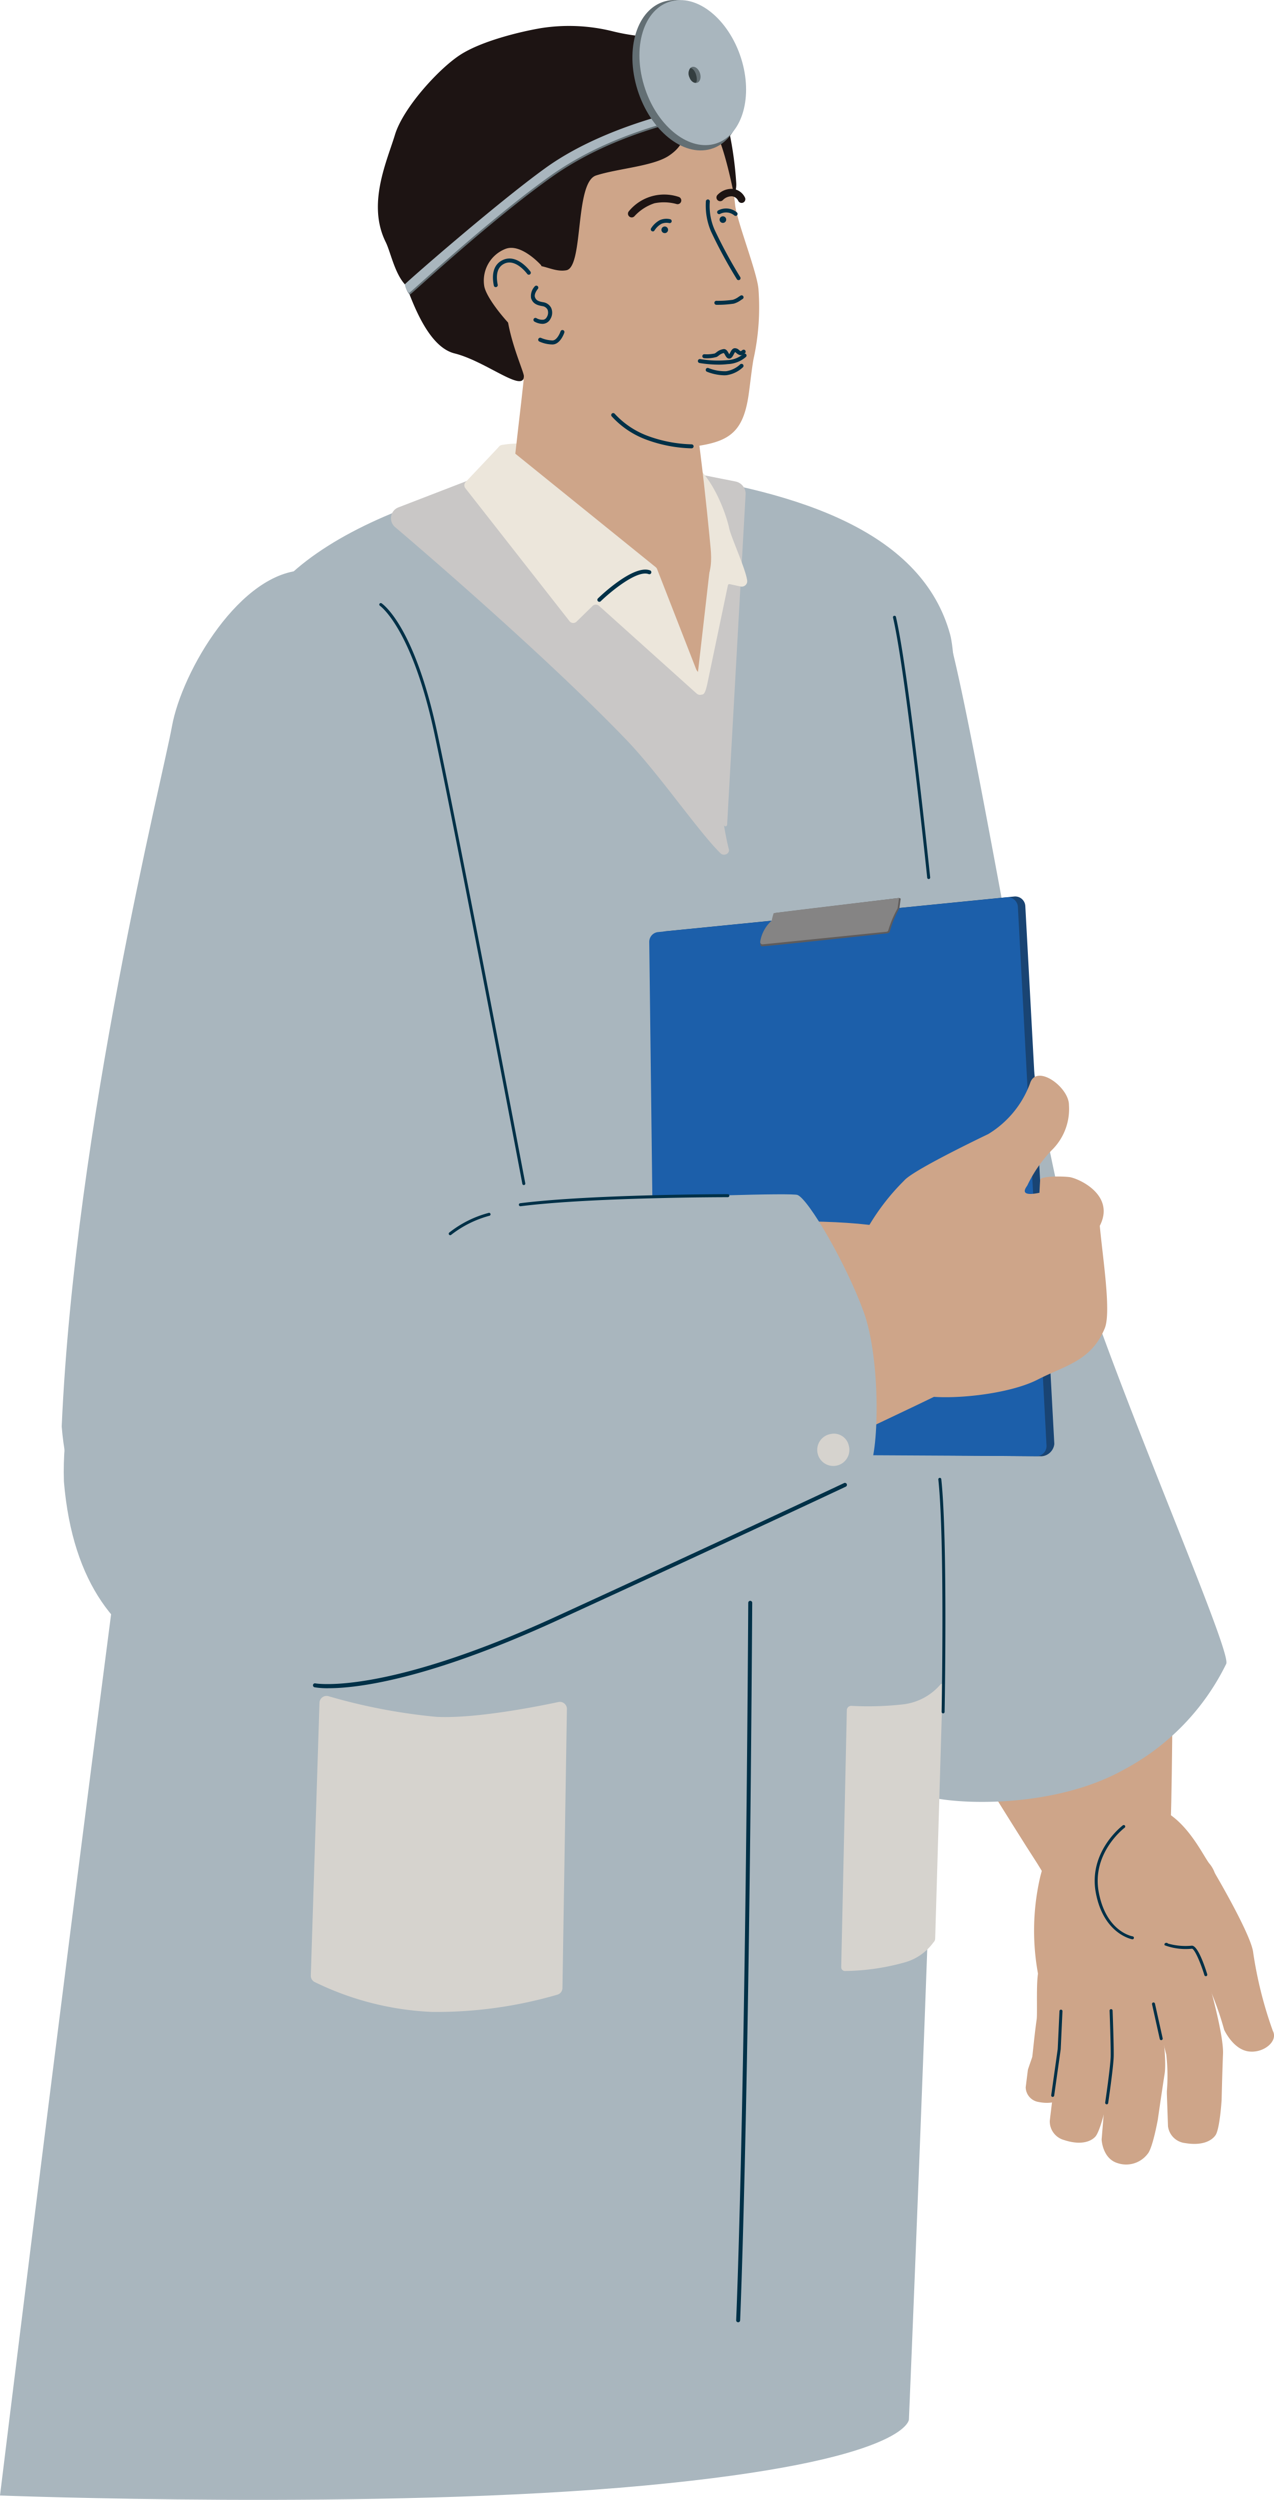 <?xml version="1.0" encoding="UTF-8"?> <svg xmlns="http://www.w3.org/2000/svg" xmlns:xlink="http://www.w3.org/1999/xlink" id="Group_989" data-name="Group 989" width="168.592" height="330.691" viewBox="0 0 168.592 330.691"><defs><clipPath id="clip-path"><rect id="Rectangle_701" data-name="Rectangle 701" width="168.592" height="330.691" fill="none"></rect></clipPath></defs><g id="Group_988" data-name="Group 988" clip-path="url(#clip-path)"><path id="Path_3986" data-name="Path 3986" d="M130.22,204.823c-5.126,30.73-17.679,55.372-38.084,74.858-19.791,18.9-46.758,32.656-82.121,41.848l.993,1.326c35.326-9.259,62.313-23.091,82.185-42.07,20.337-19.422,32.948-43.9,38.275-74.294Z" fill="#1c5faa"></path><path id="Path_3987" data-name="Path 3987" d="M122.017,222.135s13.166,21.224,14.942,23.9,4.279,8.6,12.016,7.436,5.5-6.788,5.827-10.126.385-23.221.385-23.221Z" fill="#cea589"></path><path id="Path_3988" data-name="Path 3988" d="M160.051,246.528c1.06,1.3.879,2.459,1.565,4.3s1.07,8.059-.064,10.167-5.327,3.631-9.853,4.022-13.628-.734-14.106-2.79a31.535,31.535,0,0,1,.012-13.733c1.436-6.282,4.712-5.225,5.411-6.034a21.9,21.9,0,0,1,6.979-3.5c5.768-1.168,9,6.272,10.056,7.577" fill="#cea589"></path><path id="Path_3989" data-name="Path 3989" d="M156.142,260.991s-3.143-8.849-1.06-9.968c2.242-1.206,5.683-3.233,5.683-3.233s4.853,8.221,5.075,10.52a53.812,53.812,0,0,0,2.6,10.351c.751,1.407-1.352,3.065-3.362,2.685-1.963-.371-3.082-2.839-3.082-2.839a40.592,40.592,0,0,0-1.735-5.017c-.623-1.118-4.115-2.5-4.115-2.5" fill="#cea589"></path><path id="Path_3990" data-name="Path 3990" d="M137.408,260.862a3.02,3.02,0,0,1,.3-.817c.495-.9,1.78-2.9,3.333-2.582a3.394,3.394,0,0,1,.481.137,2.968,2.968,0,0,1,1.8,3.156c-.2,1.8-.629,5.51-.836,7.187-.278,2.257-.6,5.269-.6,5.269s-.474,3.312-1.015,4.011-1.684,1.183-3.438.836a2.012,2.012,0,0,1-1.7-1.945l.286-2.277c0-.09.57-1.66.583-1.749.087-.631.291-2.916.583-4.957.114-.8-.09-4.852.216-6.269" fill="#cea589"></path><path id="Path_3991" data-name="Path 3991" d="M139.442,261.5a3.069,3.069,0,0,1,1.429-2.818,4.415,4.415,0,0,1,3.608-.778c2.337.8,2.667,4.287,2.667,4.287s.937,7.372.429,9.95-1.126,6.027-1.126,6.027-.824,3.772-1.521,4.5-2.092,1.1-4.147.414a2.556,2.556,0,0,1-1.861-2.537l.54-4.472a27.279,27.279,0,0,0,.706-4.991c-.112-.83-.523-6.675-.724-9.578" fill="#cea589"></path><path id="Path_3992" data-name="Path 3992" d="M145.622,262.858a3.024,3.024,0,0,1,1.367-2.84,4.158,4.158,0,0,1,3.343-.717c2.368.716,2.788,4.16,2.788,4.16s1.406,8.264,1,10.857-.9,6.06-.9,6.06-.681,3.8-1.35,4.546a3.573,3.573,0,0,1-3.957,1.23c-2.032-.6-2.132-3.128-2.132-3.128l.359-4.344c.008-.093.019-.179.035-.272a25.125,25.125,0,0,0,.493-4.879c-.146-.841-.76-7.531-1.044-10.673" fill="#cea589"></path><path id="Path_3993" data-name="Path 3993" d="M152.144,262.446a3.06,3.06,0,0,1,.99-3.017,4.416,4.416,0,0,1,3.444-1.3c2.441.442,3.306,3.825,3.306,3.825s2.067,7.123,1.961,9.74-.185,6.108-.185,6.108-.235,3.841-.813,4.659-1.9,1.4-4.047,1.03a2.564,2.564,0,0,1-2.237-2.22l-.15-4.345c0-.094,0-.182,0-.276a24.885,24.885,0,0,0-.079-4.891c-.239-.8-1.544-6.478-2.193-9.314" fill="#cea589"></path><path id="Path_3994" data-name="Path 3994" d="M149.875,256.539a.164.164,0,0,1-.031,0c-.038-.006-3.793-.669-4.828-6.135s3.53-8.909,3.575-8.943a.2.2,0,0,1,.276.04.2.2,0,0,1-.04.276c-.045.034-4.407,3.348-3.423,8.552.981,5.183,4.359,5.8,4.5,5.82a.2.2,0,0,1-.032.393" fill="#003047"></path><path id="Path_3995" data-name="Path 3995" d="M159.568,261.42a.2.2,0,0,1-.189-.14c-.5-1.629-1.261-3.392-1.628-3.5a7.967,7.967,0,0,1-3.614-.445.2.2,0,0,1-.014-.22.271.271,0,0,1,.292-.1.2.2,0,0,1,.141.085,8.509,8.509,0,0,0,3.144.284.172.172,0,0,1,.065,0c.8.078,1.726,2.915,1.992,3.782a.2.2,0,0,1-.131.247.235.235,0,0,1-.058.009" fill="#003047"></path><path id="Path_3996" data-name="Path 3996" d="M146.449,278.363a.135.135,0,0,1-.029,0,.2.2,0,0,1-.167-.223c.006-.048.7-4.747.727-6.127s-.143-5.992-.144-6.038a.2.2,0,0,1,.189-.2l.008,0a.2.2,0,0,1,.2.191c0,.046.177,4.665.146,6.062s-.7,5.981-.732,6.174a.2.2,0,0,1-.194.17" fill="#003047"></path><path id="Path_3997" data-name="Path 3997" d="M139.306,277.388l-.027,0a.2.2,0,0,1-.168-.222l.86-6.115.232-5.02a.2.2,0,0,1,.2-.188h.009a.2.2,0,0,1,.188.2l-.233,5.038-.862,6.133a.2.2,0,0,1-.2.171" fill="#003047"></path><path id="Path_3998" data-name="Path 3998" d="M153.667,269.879a.2.2,0,0,1-.193-.155l-1.021-4.592a.2.2,0,0,1,.15-.235.2.2,0,0,1,.236.15l1.021,4.592a.2.2,0,0,1-.151.235.3.3,0,0,1-.042.005" fill="#003047"></path><path id="Path_3999" data-name="Path 3999" d="M108.47,71.4c-10.06.875-11.627,14.587-12.162,20.735-2.769,31.787-.71,70.7,2.321,83.144,3.271,13.425,20.557,61.232,24.056,62.326s16.62,1.749,26.024-3.5a31.519,31.519,0,0,0,13.559-14c.875-1.748-16.839-41.55-21.213-58.39s-13.918-76.853-16.621-80.7-5.9-10.5-15.964-9.623" fill="#a9b6be"></path><path id="Path_4000" data-name="Path 4000" d="M34.111,81.783C39.378,69.367,68.2,59.922,87.254,62.491s34.812,8.066,38.481,21.441c3.887,14.174-5.455,236.121-5.455,236.121s-.018,5.487-34.991,8.748S0,330.113,0,330.113,28.844,94.2,34.111,81.783" fill="#a9b6be"></path><path id="Path_4001" data-name="Path 4001" d="M97.329,63.693l-7-1.388L91.85,90.574l3.933,18.575a.225.225,0,0,0,.44-.059l2.446-43.712a1.663,1.663,0,0,0-1.34-1.685" fill="#c9c7c6"></path><path id="Path_4002" data-name="Path 4002" d="M52.723,67.119,62.4,63.384S88.538,82.5,92.141,91.3c2.226,5.436,3.127,16.518,4.307,21.031.156.6-.659.98-1.1.547-2.947-2.9-8.135-10.514-12.466-15.017C71.217,85.731,52.238,69.689,52.238,69.689a1.539,1.539,0,0,1,.485-2.57" fill="#c9c7c6"></path><path id="Path_4003" data-name="Path 4003" d="M124.746,222.9a.151.151,0,0,0-.27-.1,7.671,7.671,0,0,1-5.1,2.675,41.753,41.753,0,0,1-6.7.184.58.58,0,0,0-.612.562l-.743,33.991a.5.5,0,0,0,.534.521,30.475,30.475,0,0,0,7.874-1.142,7.007,7.007,0,0,0,3.79-2.635.723.723,0,0,0,.236-.517Z" fill="#d6d3ce"></path><path id="Path_4004" data-name="Path 4004" d="M75.02,226.086a.934.934,0,0,0-1.126-.935c-2.973.633-11.06,2.223-16.16,1.959a76.438,76.438,0,0,1-14.271-2.732.935.935,0,0,0-1.185.875l-1.147,36.076a.926.926,0,0,0,.46.838,39.039,39.039,0,0,0,15.6,3.979A57.157,57.157,0,0,0,73.8,263.852a.926.926,0,0,0,.63-.871Z" fill="#d6d3ce"></path><path id="Path_4005" data-name="Path 4005" d="M96.327,77.418a.2.2,0,0,1,.232-.147l1.447.313a.718.718,0,0,0,.868-.791c-.194-1.531-2.149-5.761-2.388-6.947-.334-1.656-2.608-8.692-6.914-9.579s-22.36-2.3-23.483-1.232-.655,5.66-.655,5.66L92.515,91.662c.663.651.875-.294,1.086-1.2Z" fill="#ece6db"></path><path id="Path_4006" data-name="Path 4006" d="M97.682,307.2H97.67a.264.264,0,0,1-.251-.275c.011-.257,1.171-26.449,1.6-94.9a.263.263,0,0,1,.263-.262h0a.264.264,0,0,1,.262.265c-.431,68.466-1.591,94.664-1.6,94.921a.263.263,0,0,1-.263.252" fill="#003047"></path><path id="Path_4007" data-name="Path 4007" d="M124.8,226.651h0a.2.2,0,0,1-.194-.2c.005-.226.428-22.678-.435-30.738a.2.2,0,0,1,.176-.217.2.2,0,0,1,.217.176c.866,8.083.442,30.561.438,30.787a.2.2,0,0,1-.2.194" fill="#003047"></path><path id="Path_4008" data-name="Path 4008" d="M122.9,116.286a.2.2,0,0,1-.2-.177c-.026-.269-2.788-26.9-4.516-34.382a.2.2,0,1,1,.386-.09c1.731,7.506,4.495,34.162,4.524,34.431a.2.2,0,0,1-.176.217H122.9" fill="#003047"></path><path id="Path_4009" data-name="Path 4009" d="M67.469,69.271c.1,4.884,15.235,10.759,20.811,10.218s6.05-3.911,5.762-6.944S92,50.754,89.9,44.418s-20.211-3.309-20.172.437-2.358,19.532-2.262,24.416" fill="#cea589"></path><path id="Path_4010" data-name="Path 4010" d="M97.285,27.121c.234,2.208,3.017,9.162,3.094,11.259a31.753,31.753,0,0,1-.583,8.748c-.242.963-.531,3.752-.729,5.1-.8,5.467-2.937,6.477-9.008,7.026-7.416.672-18.929-6.338-21.925-10.29s-3.934-9.426-4.929-12.34c-.707-2.072-.35-4.49-.593-6.784-1.5-14.178,2.718-19.4,14.86-20.5s18.312,3.6,19.813,17.779" fill="#cea589"></path><path id="Path_4011" data-name="Path 4011" d="M90.392,16.66c.328,1.048.195,2.57-1.9,3.954s-6.767,1.677-9.615,2.6-1.618,12.129-3.936,12.538c-2.479.438-4.366-2.372-7.035,1.2S69.325,48.9,69.325,49.752c0,2.3-5.014-1.962-9.17-3-2.858-.715-4.772-4.706-6.029-7.987-.246-.642-.1-.653-.547-1.148-1.367-1.5-1.91-4.333-2.537-5.593-2.493-5.013.155-10.675,1.225-14.2s5.7-8.618,8.529-10.5,8.073-3.147,10.825-3.608a23.917,23.917,0,0,1,9.513.437,26.723,26.723,0,0,0,6.889.766c1.589.045,3.235.093,4.718,1.86s.818,4.357,1.434,5.74a5.806,5.806,0,0,1,.627,1.147,1.9,1.9,0,0,0,.383,1.012,7.048,7.048,0,0,1,1.341,2.854,47.78,47.78,0,0,1,.9,6.632,3.291,3.291,0,0,1-.291,1.64s-1.252-6.493-2.505-8.447-3.956-5.078-4.752-4.99.186,3.243.514,4.291" fill="#1d1413"></path><path id="Path_4012" data-name="Path 4012" d="M71.621,35.1s-2.624-2.952-4.7-2.187a4.513,4.513,0,0,0-2.843,4.921c.328,1.968,4.451,6.584,5.654,7.021,3.422,1.289,3.094-2.648,3.094-2.648Z" fill="#cea589"></path><path id="Path_4013" data-name="Path 4013" d="M83.594,28.759a.486.486,0,0,1-.328-.126.491.491,0,0,1-.041-.695,6.05,6.05,0,0,1,6.584-1.893.493.493,0,0,1-.291.943,6.277,6.277,0,0,0-2.911-.1,6.211,6.211,0,0,0-2.644,1.709.5.5,0,0,1-.369.164" fill="#1d1413"></path><path id="Path_4014" data-name="Path 4014" d="M98.137,26.845a.5.5,0,0,1-.459-.311,1.04,1.04,0,0,0-.818-.568,1.618,1.618,0,0,0-1.206.505.493.493,0,0,1-.72-.673,2.568,2.568,0,0,1,2.044-.81A2.031,2.031,0,0,1,98.6,26.169a.5.5,0,0,1-.277.641.511.511,0,0,1-.182.035" fill="#1d1413"></path><path id="Path_4015" data-name="Path 4015" d="M53.688,37.837c.082-.191,12.189-10.775,18.643-15.418,9.029-6.493,22.416-8.529,22.58-8.529s.465.866.383,1.012-12.448,1.554-22.252,8.5c-8.25,5.846-18.671,15.582-18.807,15.582a1.975,1.975,0,0,1-.547-1.148" fill="#636f74"></path><path id="Path_4016" data-name="Path 4016" d="M53.579,37.615c.082-.191,12.189-10.776,18.643-15.418,9.029-6.493,22.416-8.529,22.58-8.529s.465.866.383,1.012-12.448,1.554-22.252,8.5c-8.25,5.846-18.671,15.582-18.807,15.582a1.975,1.975,0,0,1-.547-1.148" fill="#a9b6be"></path><path id="Path_4017" data-name="Path 4017" d="M97.825,8.623c1.456,5.418-.387,10.411-4.121,11.178s-8-3-9.494-8.44C82.707,5.894,84.561.837,88.346.092s8.016,3.088,9.479,8.531" fill="#636f74"></path><path id="Path_4018" data-name="Path 4018" d="M98.336,8.649c1.232,5.034-.5,9.612-3.909,10.425-3.5.835-7.635-2.553-9.206-7.785C83.579,5.826,85.4.7,89.262.073c3.748-.606,7.79,3.331,9.074,8.576" fill="#a9b6be"></path><path id="Path_4019" data-name="Path 4019" d="M92.654,9.759c.156.582-.042,1.119-.443,1.2s-.859-.322-1.02-.907.037-1.131.444-1.211.862.332,1.019.917" fill="#636f74"></path><path id="Path_4020" data-name="Path 4020" d="M92.086,9.8c.166.517.167,1.021,0,1.129s-.665-.15-.834-.669a1.169,1.169,0,0,1,.093-1.235c.168-.106.573.256.74.775" fill="#343e40"></path><path id="Path_4021" data-name="Path 4021" d="M91.522,59.309A18.566,18.566,0,0,1,85.641,58.2a11.641,11.641,0,0,1-4.708-3.141.263.263,0,0,1,.4-.339A11.31,11.31,0,0,0,85.813,57.7a18.009,18.009,0,0,0,5.709,1.079.263.263,0,0,1,0,.527" fill="#003047"></path><path id="Path_4022" data-name="Path 4022" d="M65.607,37.987a.264.264,0,0,1-.258-.212c-.332-1.657.058-2.815,1.124-3.348,1.923-.964,3.65,1.4,3.722,1.5a.263.263,0,0,1-.429.305c-.015-.02-1.536-2.1-3.057-1.339-.844.422-1.128,1.356-.844,2.775a.263.263,0,0,1-.207.31.215.215,0,0,1-.051.005" fill="#003047"></path><path id="Path_4023" data-name="Path 4023" d="M71.748,42.839a2.223,2.223,0,0,1-1.029-.3.263.263,0,0,1,.271-.451,1.528,1.528,0,0,0,.953.2.646.646,0,0,0,.407-.327,1.108,1.108,0,0,0,.106-1.008A.9.9,0,0,0,71.8,40.5c-.632-.106-1.272-.274-1.52-1.055a1.866,1.866,0,0,1,.492-1.567.263.263,0,0,1,.4.348c-.148.169-.5.686-.386,1.06.145.456.487.592,1.106.695a1.416,1.416,0,0,1,1.043.742,1.588,1.588,0,0,1-.117,1.5,1.163,1.163,0,0,1-.738.58,1.243,1.243,0,0,1-.324.039" fill="#003047"></path><path id="Path_4024" data-name="Path 4024" d="M94.784,40.32a.264.264,0,0,1,0-.527,13.905,13.905,0,0,0,2.187-.134,2.459,2.459,0,0,0,.752-.377c.087-.059.177-.118.279-.18a.263.263,0,0,1,.269.452c-.092.056-.174.111-.255.166a2.98,2.98,0,0,1-.9.445,14.242,14.242,0,0,1-2.333.155" fill="#003047"></path><path id="Path_4025" data-name="Path 4025" d="M95.081,48.235a15.877,15.877,0,0,1-2.514-.216.264.264,0,0,1,.1-.519,13.977,13.977,0,0,0,3.566.144,3.512,3.512,0,0,0,2.094-.787.263.263,0,0,1,.4.345,3.874,3.874,0,0,1-2.427.964,9.834,9.834,0,0,1-1.211.069" fill="#003047"></path><path id="Path_4026" data-name="Path 4026" d="M96.5,47.44c-.285,0-.432-.266-.55-.479a.992.992,0,0,0-.178-.263,1.6,1.6,0,0,0-.667.346c-.09.063-.172.122-.247.167a4.76,4.76,0,0,1-1.672.174.264.264,0,0,1,.007-.527h.006a5.021,5.021,0,0,0,1.39-.1c.063-.037.133-.088.21-.144a1.852,1.852,0,0,1,.991-.44c.327,0,.5.307.62.532.026.043.06.106.091.155.044-.065.1-.163.133-.23.133-.25.271-.51.525-.561a.747.747,0,0,1,.643.237.86.86,0,0,0,.23.155,1.1,1.1,0,0,0,.1-.069l.132-.092a.259.259,0,0,1,.365.072.263.263,0,0,1-.072.365l-.119.083a.577.577,0,0,1-.576.139,1.266,1.266,0,0,1-.4-.244c-.071-.061-.145-.135-.2-.13-.022.023-.112.192-.166.293-.14.262-.3.56-.6.56" fill="#003047"></path><path id="Path_4027" data-name="Path 4027" d="M97.736,37.057a.259.259,0,0,1-.213-.108A62.47,62.47,0,0,1,94.082,30.6a8.756,8.756,0,0,1-.668-4.009.277.277,0,0,1,.311-.206.265.265,0,0,1,.205.31,7.774,7.774,0,0,0,.645,3.72,63,63,0,0,0,3.374,6.226.263.263,0,0,1-.059.367.271.271,0,0,1-.154.049" fill="#003047"></path><path id="Path_4028" data-name="Path 4028" d="M95.795,49.646a6.67,6.67,0,0,1-2.243-.471.265.265,0,0,1-.141-.345.259.259,0,0,1,.344-.141,5.927,5.927,0,0,0,2.334.418A3.487,3.487,0,0,0,97.95,48.2a.264.264,0,0,1,.373.373,3.98,3.98,0,0,1-2.184,1.06c-.113.01-.228.015-.344.015" fill="#003047"></path><path id="Path_4029" data-name="Path 4029" d="M97.342,28.561a.271.271,0,0,1-.184-.074,1.676,1.676,0,0,0-.844-.368,1.707,1.707,0,0,0-1.014.175.263.263,0,1,1-.265-.455A2.247,2.247,0,0,1,96.4,27.6a2.179,2.179,0,0,1,1.128.511.262.262,0,0,1,0,.372.259.259,0,0,1-.186.078" fill="#003047"></path><path id="Path_4030" data-name="Path 4030" d="M95.244,29.179a.437.437,0,1,0,.291-.546.438.438,0,0,0-.291.546" fill="#003047"></path><path id="Path_4031" data-name="Path 4031" d="M86.383,30.607a.259.259,0,0,1-.137-.039.263.263,0,0,1-.088-.362,3.133,3.133,0,0,1,1.156-1.086A2.219,2.219,0,0,1,88.694,29a.263.263,0,0,1,.183.322.269.269,0,0,1-.321.187,1.711,1.711,0,0,0-1.025.1,2.556,2.556,0,0,0-.923.882.264.264,0,0,1-.225.126" fill="#003047"></path><path id="Path_4032" data-name="Path 4032" d="M88.406,30.4a.438.438,0,1,1-.437-.437.437.437,0,0,1,.437.437" fill="#003047"></path><path id="Path_4033" data-name="Path 4033" d="M73.081,45.568a4.389,4.389,0,0,1-1.711-.39.262.262,0,0,1-.122-.351A.267.267,0,0,1,71.6,44.7a4.2,4.2,0,0,0,1.514.337c.546-.005.953-.87,1.065-1.2a.262.262,0,0,1,.5.165c-.02.065-.525,1.554-1.558,1.566Z" fill="#003047"></path><path id="Path_4034" data-name="Path 4034" d="M85.42,77.029l4.5-1.609,4.161-1.49L92.366,88.886l-4.24-5.106Z" fill="#cea589"></path><path id="Path_4035" data-name="Path 4035" d="M89.14,192.2l48.7.443a1.827,1.827,0,0,0,1.682-1.631l-3.839-71.151a1.343,1.343,0,0,0-1.442-1.271l-46.141,4.6a1.293,1.293,0,0,0-1.16,1.309l.856,66.288A1.4,1.4,0,0,0,89.14,192.2" fill="#194473"></path><path id="Path_4036" data-name="Path 4036" d="M88.069,192.35l49.122.276a1.339,1.339,0,0,0,1.294-1.467L134.7,119.971a1.343,1.343,0,0,0-1.442-1.271l-46.179,4.6a1.293,1.293,0,0,0-1.161,1.31l.805,66.322a1.394,1.394,0,0,0,1.349,1.417" fill="#1c5faa"></path><path id="Path_4037" data-name="Path 4037" d="M119.193,118.872l-.167,1.256a13.6,13.6,0,0,0-1.271,3.073c0,.261-.544.287-.544.287s-16.308,1.763-16.424,1.693c-.256-.154-.144-.4-.186-.6a4.13,4.13,0,0,1,1.774-2.832l.254-.977,16.349-1.987Z" fill="#5f5c5c"></path><path id="Path_4038" data-name="Path 4038" d="M118.979,118.789l-.2,1.375a14.063,14.063,0,0,0-1.226,2.889.279.279,0,0,1-.248.205c-1.719.176-13.968,1.429-16.355,1.661a.308.308,0,0,1-.346-.339,4.722,4.722,0,0,1,1.519-2.8,8.567,8.567,0,0,1,.254-.977c.057-.062,16.6-2.018,16.6-2.018" fill="#858484"></path><path id="Path_4039" data-name="Path 4039" d="M74.646,163.617s27.969-3.437,41.616-1.422,14.063,19.225,8.383,22.067-40.96,19.3-40.96,19.3Z" fill="#cea589"></path><path id="Path_4040" data-name="Path 4040" d="M137.556,157.785c-2.86.59-1.769-.7-1.613-.957a17.73,17.73,0,0,1,3.2-4.64,7.6,7.6,0,0,0,2.315-5.987c.026-2.4-4.318-5.537-5.145-2.9a13.168,13.168,0,0,1-5.536,6.719c-2.248,1.08-10.094,4.9-11.135,6.159a29.656,29.656,0,0,0-4.677,6.008c-7.427,5.459,3.423,21.829,7.212,22.442s11.384-.209,15.126-2.124,7.1-2.468,8.891-6.789c.882-2.132-.273-9.349-.656-13.559,2.116-4.114-2.884-6.315-4.046-6.452s-3.8-.106-3.84.356c-.041.437-.1,1.722-.1,1.722" fill="#cea589"></path><path id="Path_4041" data-name="Path 4041" d="M66.076,59.045l-4.458,4.724a.624.624,0,0,0-.037.812L75.368,82.173a.623.623,0,0,0,.926.061l2.121-2.077a.624.624,0,0,1,.852-.018l12.914,11.6c.489.439,1.207.025.966-.587L86.955,75.279a.619.619,0,0,0-.188-.255L66.92,58.988a.623.623,0,0,0-.844.057" fill="#ece6db"></path><path id="Path_4042" data-name="Path 4042" d="M79.312,79.611a.263.263,0,0,1-.182-.452c.481-.468,4.77-4.529,6.911-3.7a.264.264,0,0,1-.192.491c-1.546-.61-5.11,2.384-6.355,3.588a.256.256,0,0,1-.182.074" fill="#003047"></path><path id="Path_4043" data-name="Path 4043" d="M40.372,75.434c-8.517.071-16.315,13.374-17.623,20.682-1.165,6.512-12.836,52.748-14.584,92.578,1.814,23.235,24.3,34.9,39.813,34.288,19.166-1.343,26.3-29.656,25.9-39.219S57.6,94.464,55.97,89.141s-7.081-13.778-15.6-13.707" fill="#a9b6be"></path><path id="Path_4044" data-name="Path 4044" d="M69.319,156.768a.2.2,0,0,1-.194-.161c-.086-.456-8.661-45.686-11.66-59.661C54.49,83.1,50.321,80.165,50.28,80.137a.2.2,0,0,1-.056-.274.2.2,0,0,1,.274-.055c.175.116,4.335,3,7.352,17.056,3,13.979,11.577,59.214,11.663,59.669a.2.2,0,0,1-.157.231.162.162,0,0,1-.037,0" fill="#003047"></path><path id="Path_4045" data-name="Path 4045" d="M105.542,158.077c1.458.583,6.415,9.039,8.748,15.454s2.041,19.245.583,20.994-57.43,29.159-70.26,28.576c-11.885-.54-33.824.583-36.157-27.118-.875-26.826,24.382-33.307,31.491-34.7s64.137-3.79,65.6-3.207" fill="#a9b6be"></path><path id="Path_4046" data-name="Path 4046" d="M112.319,191.212a2.127,2.127,0,1,1-2.4-1.513,2.013,2.013,0,0,1,2.4,1.513" fill="#d6d3ce"></path><path id="Path_4047" data-name="Path 4047" d="M43.486,223.325a10.275,10.275,0,0,1-1.855-.125.263.263,0,0,1-.207-.308.254.254,0,0,1,.31-.208c.083.015,9.1,1.6,31.868-8.846,22.9-10.5,37.948-17.581,38.1-17.651a.258.258,0,0,1,.349.126.262.262,0,0,1-.126.35c-.149.07-15.2,7.151-38.1,17.653-17.384,7.974-26.682,9.009-30.335,9.009" fill="#003047"></path><path id="Path_4048" data-name="Path 4048" d="M59.575,163.4a.2.2,0,0,1-.132-.344,14.287,14.287,0,0,1,5.186-2.6.2.2,0,1,1,.113.378,14.2,14.2,0,0,0-5.035,2.514.2.2,0,0,1-.132.051" fill="#003047"></path><path id="Path_4049" data-name="Path 4049" d="M68.84,159.562a.2.2,0,0,1-.024-.393c9.408-1.187,27.32-1.2,27.5-1.2a.2.2,0,0,1,0,.4c-.18,0-18.067.012-27.452,1.2a.093.093,0,0,1-.024,0" fill="#003047"></path></g></svg> 